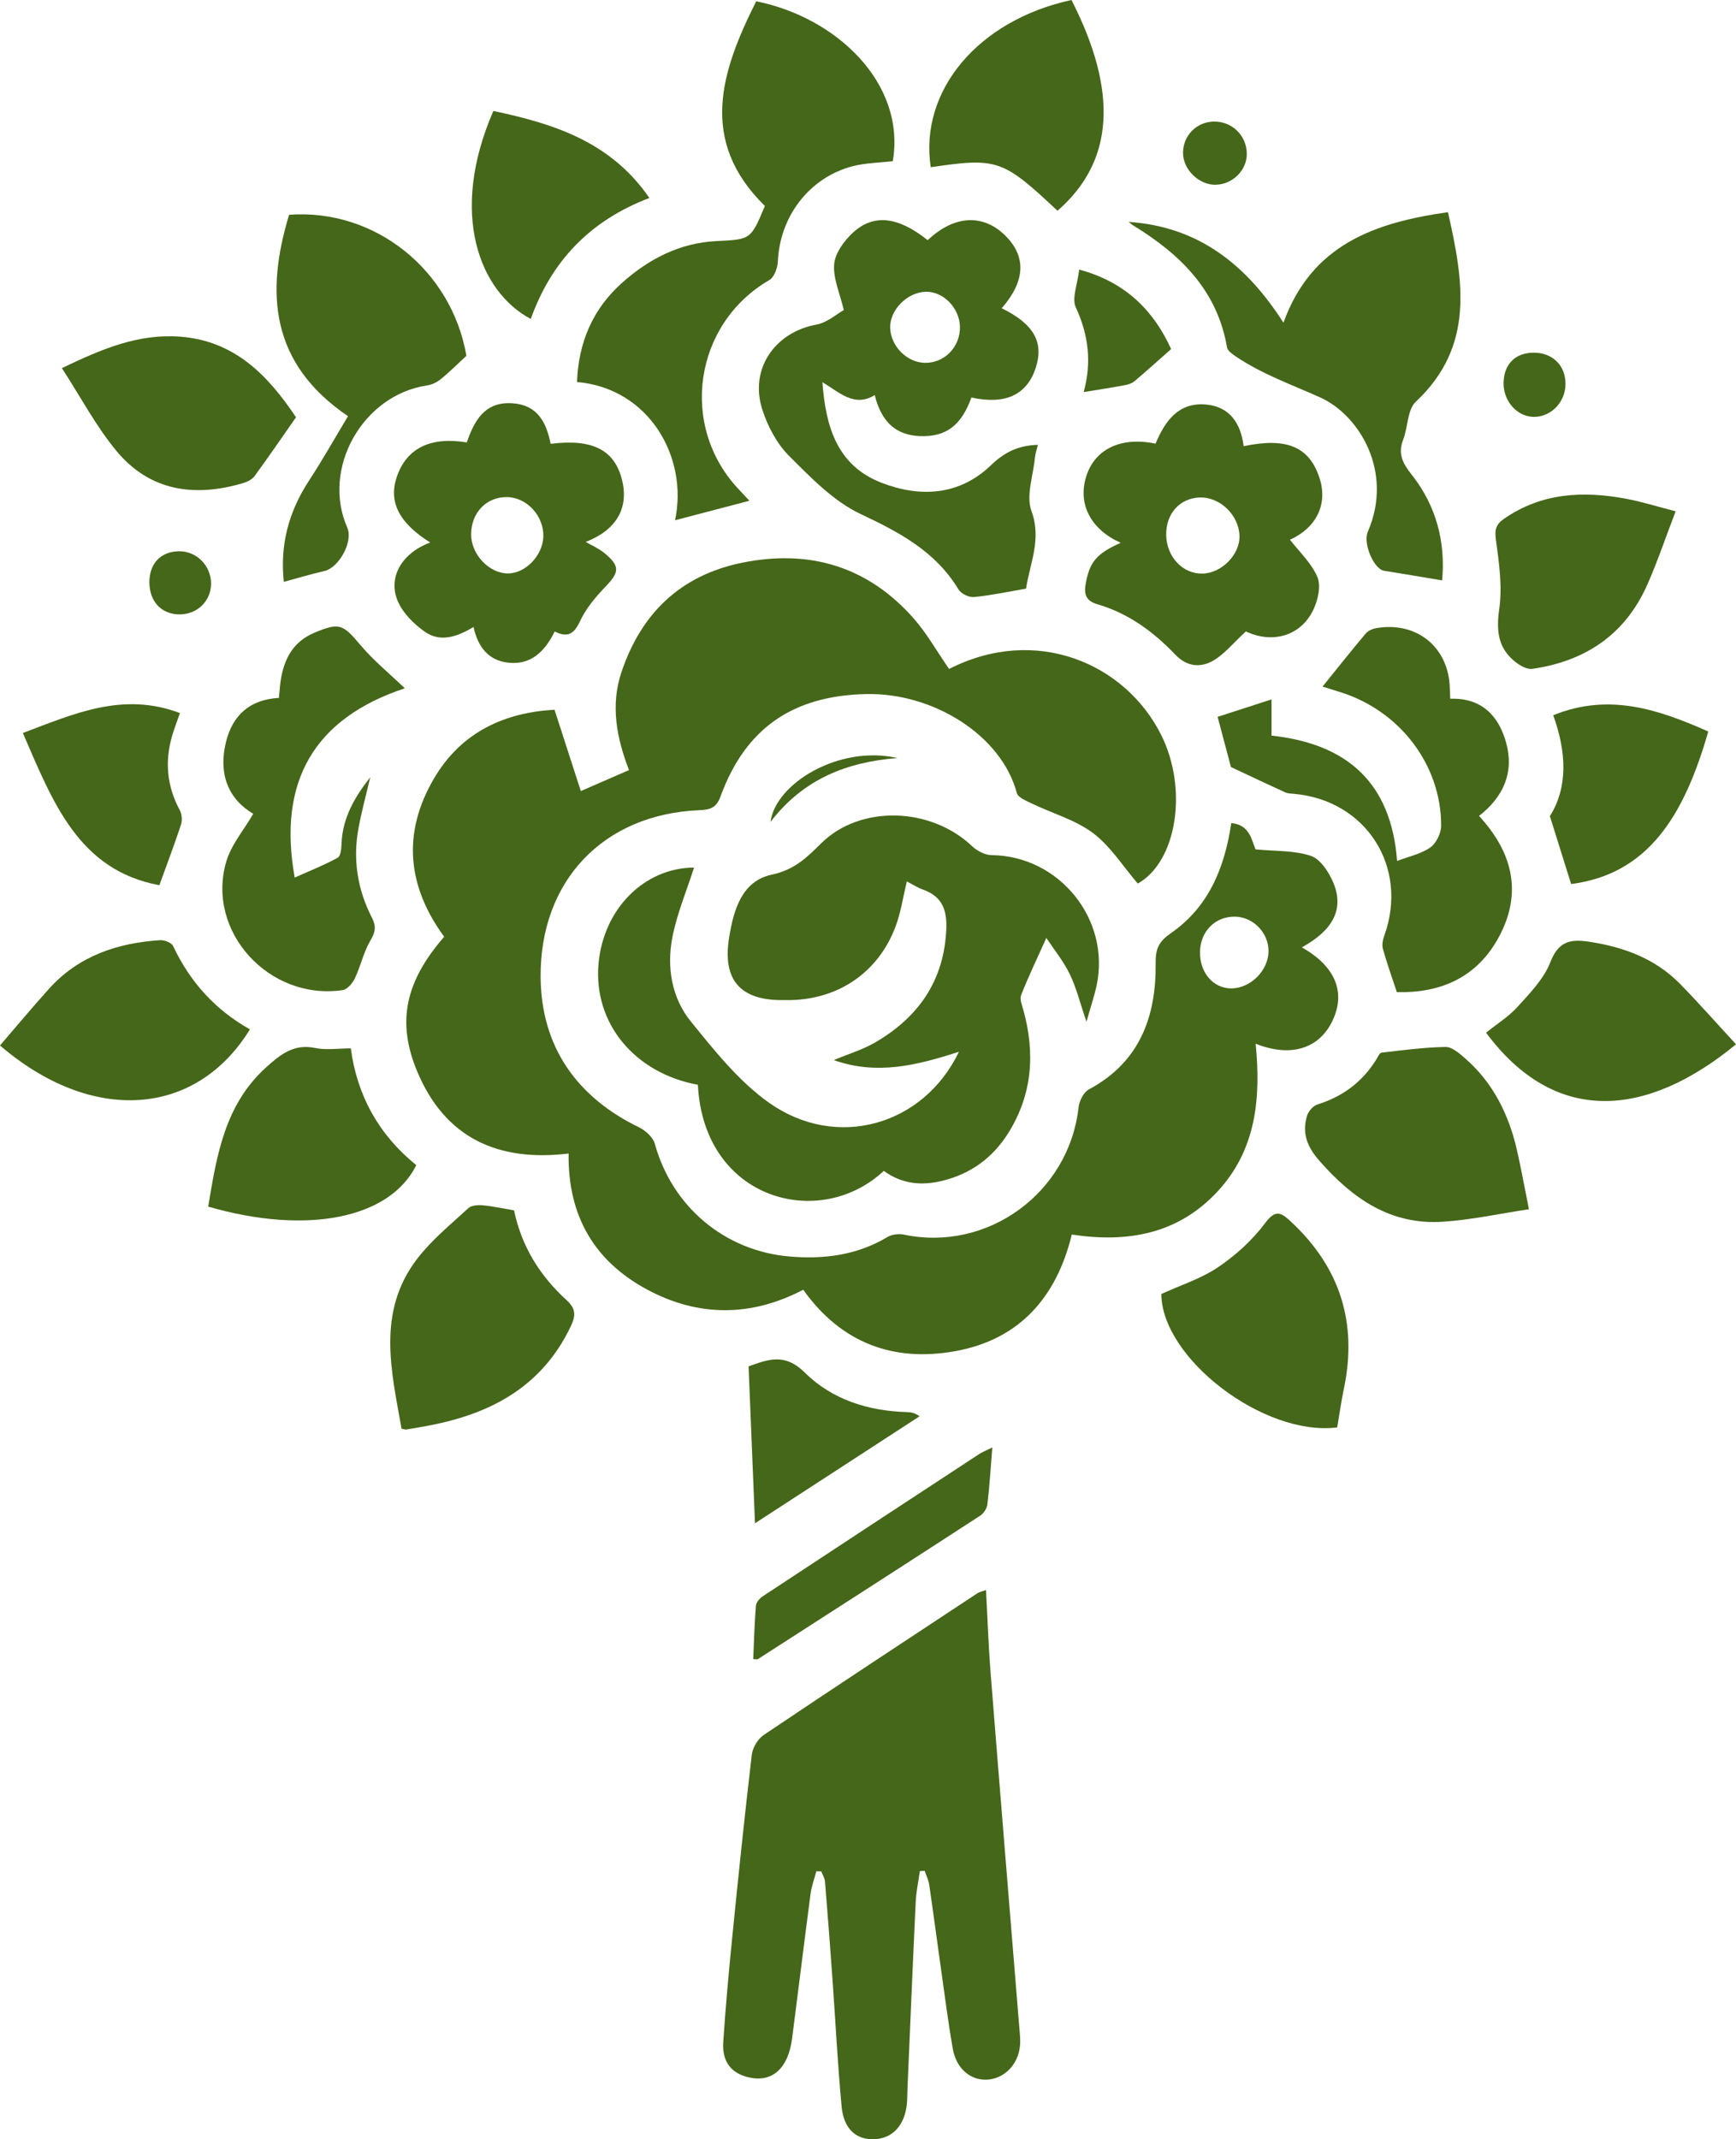 <?xml version="1.0" encoding="UTF-8"?> <svg xmlns="http://www.w3.org/2000/svg" id="Calque_2" data-name="Calque 2" viewBox="0 0 403.7 497.26"><defs><style> .cls-1 { fill: #456719; stroke-width: 0px; } </style></defs><g id="Calque_1-2" data-name="Calque 1"><g><path class="cls-1" d="m220.7,155.5c20.19-10.31,40.97-1.3,49.29,15.26,6.38,12.69,3.65,29.55-5.4,34.62-3.46-4.02-6.33-8.66-10.39-11.72-4.09-3.08-9.38-4.55-14.1-6.82-1.34-.65-3.35-1.42-3.64-2.51-3.58-13.44-19.47-23.36-35.1-23-17.05.4-28.01,7.97-33.8,23.78-.98,2.68-2.38,3.1-4.87,3.21-22.43.91-37.18,16.48-36.97,38.9.15,15.98,8.29,27.75,22.9,34.83,1.51.73,3.24,2.31,3.66,3.83,4.01,14.58,16.24,24.93,31.39,26.19,7.98.67,15.61-.31,22.65-4.5,1.04-.62,2.63-.85,3.82-.6,19.5,4.12,38.45-9.67,40.67-29.54.17-1.51,1.18-3.55,2.41-4.21,11.87-6.35,15.68-16.97,15.52-29.44-.04-3.41.85-5,3.6-6.91,8.7-6.04,12.43-15.08,13.99-25.54,4.35.33,4.78,4.16,5.64,6.1,4.74.46,9.08.22,12.89,1.52,2.2.75,4.14,3.74,5.17,6.16,2.61,6.14,0,11.1-7.29,15.1,7.82,4.41,10.32,10.5,7.06,17.19-3.13,6.41-9.72,8.43-17.8,5.2,1.25,12.71.14,24.79-9.05,34.55-9.18,9.74-20.81,11.77-33.71,9.81-3.55,14.63-12.22,24.41-27.06,27.1-14.36,2.6-26.51-1.81-35.39-14.27-12.09,6.33-24.4,6.38-36.37-.08-12.21-6.59-18.4-17.1-18.19-31.58-16.3,1.97-28.72-3.5-35.23-19.13-4.8-11.52-2.75-20.84,6.29-31.26-8.59-11.73-9.81-24.1-2.37-36.78,6.35-10.83,16.43-15.33,28.03-15.99,2.13,6.58,4.11,12.7,6.12,18.91,4.36-1.9,7.66-3.33,11.2-4.88-2.83-7.37-4.38-14.93-1.75-22.77,4.6-13.71,13.78-22.53,28.06-25.43,15.6-3.17,29.15.82,39.83,12.88,3.11,3.51,5.44,7.7,8.3,11.82Zm58.36,65.8c-.08,4.8,3.09,8.46,7.3,8.45,4.42-.02,8.55-4.12,8.63-8.56.08-4.32-3.56-8.09-7.84-8.12-4.61-.04-8.01,3.42-8.1,8.24Z"></path><path class="cls-1" d="m213.9,434.95c-.33,2.4-.85,4.79-.96,7.2-.69,14.53-1.29,29.07-1.92,43.6-.05,1.12-.01,2.24-.13,3.35-.53,4.93-3.3,7.93-7.47,8.14-4.26.22-7.22-2.33-7.71-7.6-.92-9.88-1.42-19.8-2.13-29.71-.54-7.53-1.11-15.06-1.73-22.59-.07-.8-.57-1.56-.87-2.34-.38-.01-.76-.03-1.14-.04-.46,1.75-1.11,3.47-1.35,5.25-1.48,11.22-2.84,22.46-4.3,33.68-.9,6.91-4.62,10.21-9.99,9-4.14-.93-6.32-3.63-6.01-8.25.54-8.09,1.27-16.17,2.08-24.24,1.42-14.19,2.89-28.38,4.56-42.54.19-1.65,1.43-3.68,2.81-4.6,16.47-11.08,33.07-21.98,49.64-32.91.44-.29,1.01-.39,2.01-.75.36,6.58.57,12.91,1.07,19.23,2.15,27.17,4.39,54.34,6.6,81.51.11,1.39.28,2.79.28,4.19.02,4.63-3.1,8.38-7.28,8.84-4.01.44-7.55-2.36-8.39-7.14-1.09-6.19-1.87-12.44-2.76-18.66-.92-6.5-1.77-13.02-2.73-19.51-.16-1.1-.7-2.14-1.06-3.21-.36.03-.73.06-1.09.09Z"></path><path class="cls-1" d="m205.52,272.17c-14.96,13.96-41.88,6.77-43.23-20.02-14.75-2.71-24.31-14.34-23.11-28.08,1.13-12.9,10.73-22.35,22.22-22.41-1.69,5.31-3.97,10.67-5.05,16.25-1.34,6.94-.16,14.03,4.31,19.54,5.5,6.78,11.17,13.91,18.18,18.88,15.6,11.04,35.87,5.42,44.16-11.86-9.74,3.16-19.09,5.51-29.1,1.94,3.51-1.47,6.77-2.44,9.62-4.1,10.08-5.88,16.06-14.37,16.54-26.43.18-4.48-1.05-7.55-5.43-9.1-1.29-.46-2.46-1.24-3.75-1.9-.88,3.63-1.38,7.19-2.62,10.48-3.99,10.62-13.18,16.9-24.53,17.11-.7.01-1.4,0-2.1,0-9.62-.06-13.64-4.84-12.08-14.51,1.04-6.44,2.93-13.16,9.94-14.66,5.18-1.11,8-3.83,11.42-7.23,9.16-9.1,25.61-8.45,35.13.61,1.16,1.1,3,2.07,4.54,2.09,15.72.15,27.72,14.89,24.43,30.31-.52,2.42-1.33,4.78-2.35,8.41-1.55-4.51-2.37-7.95-3.89-11.06-1.48-3.04-3.67-5.73-5.45-8.41-2.15,4.78-4.16,8.97-5.86,13.28-.38.97.22,2.39.54,3.55,2.77,10.05,2.05,19.7-3.6,28.63-3.58,5.66-8.66,9.37-15.26,10.99-4.87,1.19-9.38.76-13.63-2.31Z"></path><path class="cls-1" d="m215.73,55.83c6.16-5.83,12.86-6.17,18.02-1.09,4.97,4.89,4.69,10.63-.81,16.91,7.47,3.65,9.88,7.91,7.89,13.93-2.06,6.24-7.09,8.54-14.94,6.82-2.34,6.55-5.96,9.24-12.1,8.96-5.43-.24-8.85-3.3-10.37-9.52-4.81,2.94-8.19-.67-12.17-2.99.76,10.38,3.45,19.38,13.73,23.36,9.03,3.5,18.13,2.97,25.43-4.04,3.18-3.05,6.33-4.63,10.95-4.77-.26,1.09-.61,2.07-.7,3.07-.4,4.13-2.09,8.77-.8,12.3,2.43,6.63-.38,12.17-1.25,18.05-4.17.72-8.12,1.57-12.12,1.96-1.16.11-3-.78-3.6-1.77-5.35-8.86-13.71-13.26-22.78-17.54-6.3-2.98-11.6-8.49-16.66-13.55-2.82-2.83-4.92-6.83-6.17-10.69-3.05-9.42,2.87-18,12.58-19.78,2.52-.46,4.75-2.49,6.36-3.38-.92-3.94-2.51-7.36-2.24-10.63.21-2.57,2.28-5.43,4.31-7.31,4.87-4.52,10.57-3.79,17.44,1.7Zm7.5,20.14c-.08-4.37-3.85-8.25-7.94-8.15-4.34.1-8.44,4.28-8.28,8.44.17,4.3,3.94,8.04,8.14,8.08,4.53.04,8.16-3.72,8.08-8.37Z"></path><path class="cls-1" d="m174.26,116.4c-6.12,1.6-11.72,3.07-17.28,4.53,3.12-14.65-6.04-30.69-22.8-32.13.35-9.21,3.64-17.01,10.59-23.16,6.23-5.52,13.37-9.18,21.81-9.6,8-.4,8-.28,11.29-8.17-15.52-15.18-10.18-31.31-2.02-47.57,18.72,3.74,34.82,19.08,31.77,37.16-3.11.37-6.31.4-9.32,1.17-10.08,2.61-16.97,11.68-17.41,22.15-.06,1.5-.85,3.66-1.99,4.32-17.5,10.15-21.05,33.87-7.13,48.62.83.88,1.65,1.77,2.51,2.68Z"></path><path class="cls-1" d="m262.43,51.58c16.12,1.06,27.29,9.78,36.03,23.43,6.57-18.21,21.33-23.29,38.26-25.69,3.55,15.79,6.34,31.12-7.47,44.05-1.99,1.86-1.82,5.91-2.95,8.83-1.28,3.31-.1,5.51,1.99,8.15,5.79,7.3,7.89,15.83,7.07,24.56-4.57-.76-9.03-1.53-13.5-2.24-2.36-.37-4.97-6.33-3.77-9.1,6.03-13.9-2-27.1-11.09-31.19-6.64-2.98-13.5-5.4-19.58-9.5-.82-.55-1.95-1.32-2.08-2.13-2.27-13.27-10.86-21.62-21.7-28.28-.43-.26-.8-.6-1.2-.9Z"></path><path class="cls-1" d="m324.82,230.59c-1.24-3.76-2.36-6.88-3.24-10.06-.26-.93,0-2.12.34-3.07,5.72-15.9-4.21-31.47-21.04-32.94-.69-.06-1.43-.07-2.04-.35-4.1-1.87-8.16-3.8-12.59-5.88-.88-3.32-1.98-7.46-3.1-11.66,3.85-1.25,8-2.59,12.54-4.06v8.42c17.63,1.9,27.82,10.98,29.2,29.13,2.65-1.01,5.52-1.6,7.73-3.14,1.38-.96,2.51-3.33,2.51-5.07.02-14.08-9.55-26.62-23.3-30.98-1.55-.49-3.1-.97-4.28-1.34,3.4-4.21,6.66-8.31,10.03-12.32.55-.65,1.57-1.11,2.44-1.26,9.49-1.64,16.93,4.49,17.13,14.04.01.68.06,1.37.1,2.37,7.24-.26,11.25,3.91,12.99,10.2,1.91,6.89-.6,12.61-6.3,17.04,7.75,8.39,10.16,17.76,4.67,28.04-5.06,9.48-13.57,13.18-23.8,12.91Z"></path><path class="cls-1" d="m289.74,146.76c-2.99,2.73-5.06,5.39-7.77,6.89-2.85,1.58-5.97,1.34-8.69-1.51-5.05-5.3-10.91-9.6-18.08-11.68-2.58-.75-3.18-2.24-2.74-4.69.92-5.14,2.47-7.05,8.15-9.6-6.93-3.1-9.99-8.93-8.05-15.31,1.95-6.43,8.08-9.44,16.16-7.73,2.17-5.2,5.31-9.72,11.82-9.09,5.52.53,8.03,4.48,8.66,9.67,10.02-2.08,15.21.12,17.61,7.28,2.09,6.24-.75,11.71-6.83,14.47,2.13,2.76,4.99,5.4,6.38,8.67.87,2.05.13,5.32-.92,7.55-2.98,6.29-9.65,7.94-15.69,5.11Zm-18.55-22.46c.08,5.15,3.85,9.15,8.49,9.03,4.43-.12,8.67-4.44,8.56-8.74-.13-4.87-4.54-9.12-9.29-8.95-4.6.17-7.83,3.78-7.75,8.66Z"></path><path class="cls-1" d="m100.06,126.11c-7.36-4.6-9.83-9.57-7.7-15.52,2.31-6.45,7.82-9.14,16.19-7.75,1.75-5.03,4.12-9.55,10.65-9.1,5.86.4,7.86,4.51,8.85,9.42,9.85-1.21,14.93,1.45,16.64,8.56,1.55,6.47-1.45,11.55-8.48,14.24,1.47.86,3.04,1.53,4.31,2.57,3.73,3.07,3.54,4.48.22,7.91-2.29,2.37-4.52,5.06-5.89,8.01-1.38,2.98-2.92,3.81-5.86,2.33-2.26,4.64-5.5,7.82-10.76,7.26-4.54-.48-7.09-3.54-8.11-8.31-3.73,2.26-7.69,3.68-11.35,1.1-2.49-1.76-4.99-4.22-6.2-6.94-2.51-5.66.87-11.33,7.47-13.79Zm17.86-10.56c-4.76-.07-8.3,3.55-8.36,8.56-.06,4.7,4.14,9.19,8.58,9.18,4.09-.01,8.08-4.18,8.21-8.57.14-4.79-3.83-9.1-8.43-9.17Z"></path><path class="cls-1" d="m58.9,189.16c-5.89-3.46-8.14-9.34-6.36-16.64,1.51-6.19,5.46-9.91,12.32-10.3.15-1.44.22-2.8.43-4.13.78-4.97,2.9-8.97,7.85-11.03,5.78-2.41,6.6-1.98,10.69,2.89,3,3.57,6.7,6.57,10.31,10.04-20.96,6.95-29.64,21.51-25.61,43.99,3.6-1.61,6.91-2.9,10-4.61.71-.39.86-2.17.9-3.33.23-5.96,3.07-10.8,6.67-15.37-.92,3.95-2,7.88-2.74,11.87-1.34,7.24-.23,14.21,3.12,20.75,1.02,1.98.86,3.3-.31,5.26-1.61,2.7-2.27,5.95-3.63,8.82-.54,1.15-1.76,2.61-2.84,2.77-17.11,2.52-31.86-13.62-27.08-29.88,1.15-3.91,4.07-7.3,6.27-11.09Z"></path><path class="cls-1" d="m108.46,82.71c-2.07,1.91-3.92,3.76-5.93,5.4-.89.73-2.08,1.31-3.21,1.48-14.99,2.22-24.62,19.32-18.56,33.06,1.42,3.23-1.92,9.33-5.38,10.1-3.1.69-6.14,1.63-9.38,2.5-.93-8.66,1.17-16.37,5.86-23.53,3.13-4.79,5.94-9.79,9.07-14.98-18.04-12.23-19.24-28.61-13.7-46.82,19.98-1.46,37.79,12.85,41.23,32.78Z"></path><path class="cls-1" d="m355.55,281.08c-6.91,1.04-13.48,2.49-20.11,2.91-12.07.77-20.87-5.36-28.56-14.1-2.93-3.33-4.12-6.45-2.96-10.47.31-1.07,1.42-2.37,2.44-2.69,5.87-1.83,10.44-5.22,13.68-10.44.36-.59.77-1.56,1.24-1.61,4.95-.57,9.92-1.24,14.89-1.32,1.51-.02,3.21,1.5,4.54,2.65,6.58,5.73,10.21,13.18,12.1,21.55.95,4.22,1.72,8.47,2.74,13.52Z"></path><path class="cls-1" d="m119.54,281.34c1.78,8.52,6.09,15.28,12.2,20.86,2.19,2,2.19,3.57.99,6.09-6.63,13.95-18.47,20.3-32.89,23.05-1.78.34-3.56.65-5.35.94-.25.04-.54-.09-1.11-.19-2.39-13.49-5.83-27.21,3.68-39.55,3.36-4.36,7.77-7.95,11.85-11.71.72-.67,2.24-.76,3.36-.66,2.35.21,4.66.73,7.27,1.17Z"></path><path class="cls-1" d="m270.06,300.78c4.5-2.06,9.26-3.56,13.22-6.24,4.08-2.76,7.94-6.25,10.87-10.18,2.46-3.3,3.72-2.57,6.06-.39,11.44,10.64,15.5,23.54,12.31,38.8-.63,3-1.05,6.03-1.56,9.02-17.03,2.17-40.8-16.05-40.9-31.01Z"></path><path class="cls-1" d="m0,243.01c3.94-4.57,7.6-8.97,11.43-13.21,6.89-7.63,15.89-10.62,25.83-11.26,1-.06,2.65.59,3.01,1.38,3.92,8.35,9.83,14.85,17.85,19.35-12.56,20.43-36.76,22.08-58.13,3.74Z"></path><path class="cls-1" d="m403.7,242.75c-21.16,17.39-42.29,18.64-58.12-2.71,2.47-1.99,5.26-3.72,7.37-6.06,2.87-3.18,6.09-6.48,7.59-10.35,1.85-4.76,4.56-5.39,8.87-4.75,8.09,1.21,15.46,3.89,21.28,9.82,4.39,4.48,8.54,9.2,13.01,14.04Z"></path><path class="cls-1" d="m48.42,280.48c1.97-12.01,3.89-23.73,13.45-32.37,3.31-2.98,6.45-5.56,11.42-4.51,2.53.53,5.26.09,8.29.09,1.45,11,6.58,20.16,15.23,27.14-6.21,12.46-25.48,16.27-48.4,9.64Z"></path><path class="cls-1" d="m68.84,96.99c-3.23,4.61-6.37,9.21-9.66,13.7-.59.8-1.75,1.35-2.76,1.64-11.27,3.3-21.62,1.81-29.36-7.53-4.74-5.73-8.28-12.47-12.67-19.23,9.3-4.47,17.76-8.05,27.5-7.31,12.62.95,20.36,8.89,26.95,18.74Z"></path><path class="cls-1" d="m216.44,38.88c-2.71-17.82,11.06-34.19,32.73-38.88,10.9,21.36,9.93,37.52-3.25,48.99-12.75-11.95-14.01-12.39-29.48-10.12Z"></path><path class="cls-1" d="m389.66,118.86c-2.37,6.17-4.23,11.73-6.6,17.07-5.13,11.58-14.42,17.77-26.73,19.54-1.27.18-2.97-.81-4.08-1.72-3.91-3.19-4.32-7.16-3.61-12.16.75-5.26-.04-10.82-.78-16.17-.33-2.34.06-3.56,1.86-4.81,8.77-6.09,18.46-6.56,28.5-4.66,3.66.69,7.23,1.82,11.45,2.9Z"></path><path class="cls-1" d="m151.01,46.02c-13.88,5.28-22.8,14.75-27.58,28.12-11.79-6.23-19.16-24.31-8.7-48.35,13.95,2.95,27.22,7.08,36.28,20.22Z"></path><path class="cls-1" d="m365.36,205.49c-1.63-5.2-3.15-10.07-4.94-15.78,4.26-6.78,3.85-14.93.78-23.46,13.01-5.29,24.57-1.3,36.05,3.78-5.64,19.71-14.05,33.15-31.89,35.46Z"></path><path class="cls-1" d="m37.06,205.76c-18.87-3.48-24.82-19.45-31.75-35.38,11.75-4.39,23.18-9.69,36.53-4.63-.62,1.8-1.26,3.45-1.77,5.14-1.8,6.04-1.28,11.84,1.74,17.44.49.92.6,2.35.28,3.35-1.51,4.59-3.23,9.1-5.03,14.08Z"></path><path class="cls-1" d="m230.76,336.45c-.4,4.96-.65,9.12-1.15,13.26-.11.93-.87,2.08-1.67,2.6-17.19,11.16-34.44,22.25-51.68,33.33-.19.12-.52.01-1.1.01.18-4.14.29-8.27.62-12.38.06-.78.85-1.73,1.56-2.2,16.76-11.06,33.56-22.07,50.36-33.08.67-.44,1.45-.74,3.05-1.54Z"></path><path class="cls-1" d="m175.57,354.08c-.52-12.81-1-24.52-1.49-36.47,4.59-1.67,8.46-3.13,13.03,1.4,6.33,6.28,14.7,8.95,23.7,9.22.91.03,1.82.09,3.03.98-12.54,8.14-25.07,16.29-38.26,24.86Z"></path><path class="cls-1" d="m250.96,62.67c10.84,2.88,17.39,9.66,21.38,18.47-3.08,2.72-5.76,5.15-8.53,7.48-.58.49-1.44.77-2.22.91-3.1.57-6.22,1.06-9.59,1.61,1.86-6.68,1.22-13.15-1.82-19.67-.99-2.13.4-5.37.78-8.81Z"></path><path class="cls-1" d="m364.05,89.24c0,4.17-3.27,7.62-7.27,7.66-3.86.04-7.15-3.55-7.13-7.78.02-4.41,2.67-7.12,6.97-7.14,4.4-.02,7.42,2.93,7.43,7.25Z"></path><path class="cls-1" d="m282.73,42.95c-3.89.08-7.59-3.49-7.62-7.36-.03-3.99,3.05-7.2,7.03-7.33,4.29-.14,7.76,3.19,7.8,7.48.03,3.81-3.28,7.12-7.21,7.2Z"></path><path class="cls-1" d="m34.74,135.34c0-4.39,2.67-7.17,6.92-7.2,4.06-.03,7.39,3.33,7.42,7.46.02,4.01-3.08,7.13-7.15,7.21-4.3.08-7.18-2.91-7.19-7.47Z"></path><path class="cls-1" d="m179.18,191.05c1.13-8.87,15.87-17.95,29.52-14.85-11.69.91-21.89,4.86-29.52,14.85Z"></path></g></g></svg> 